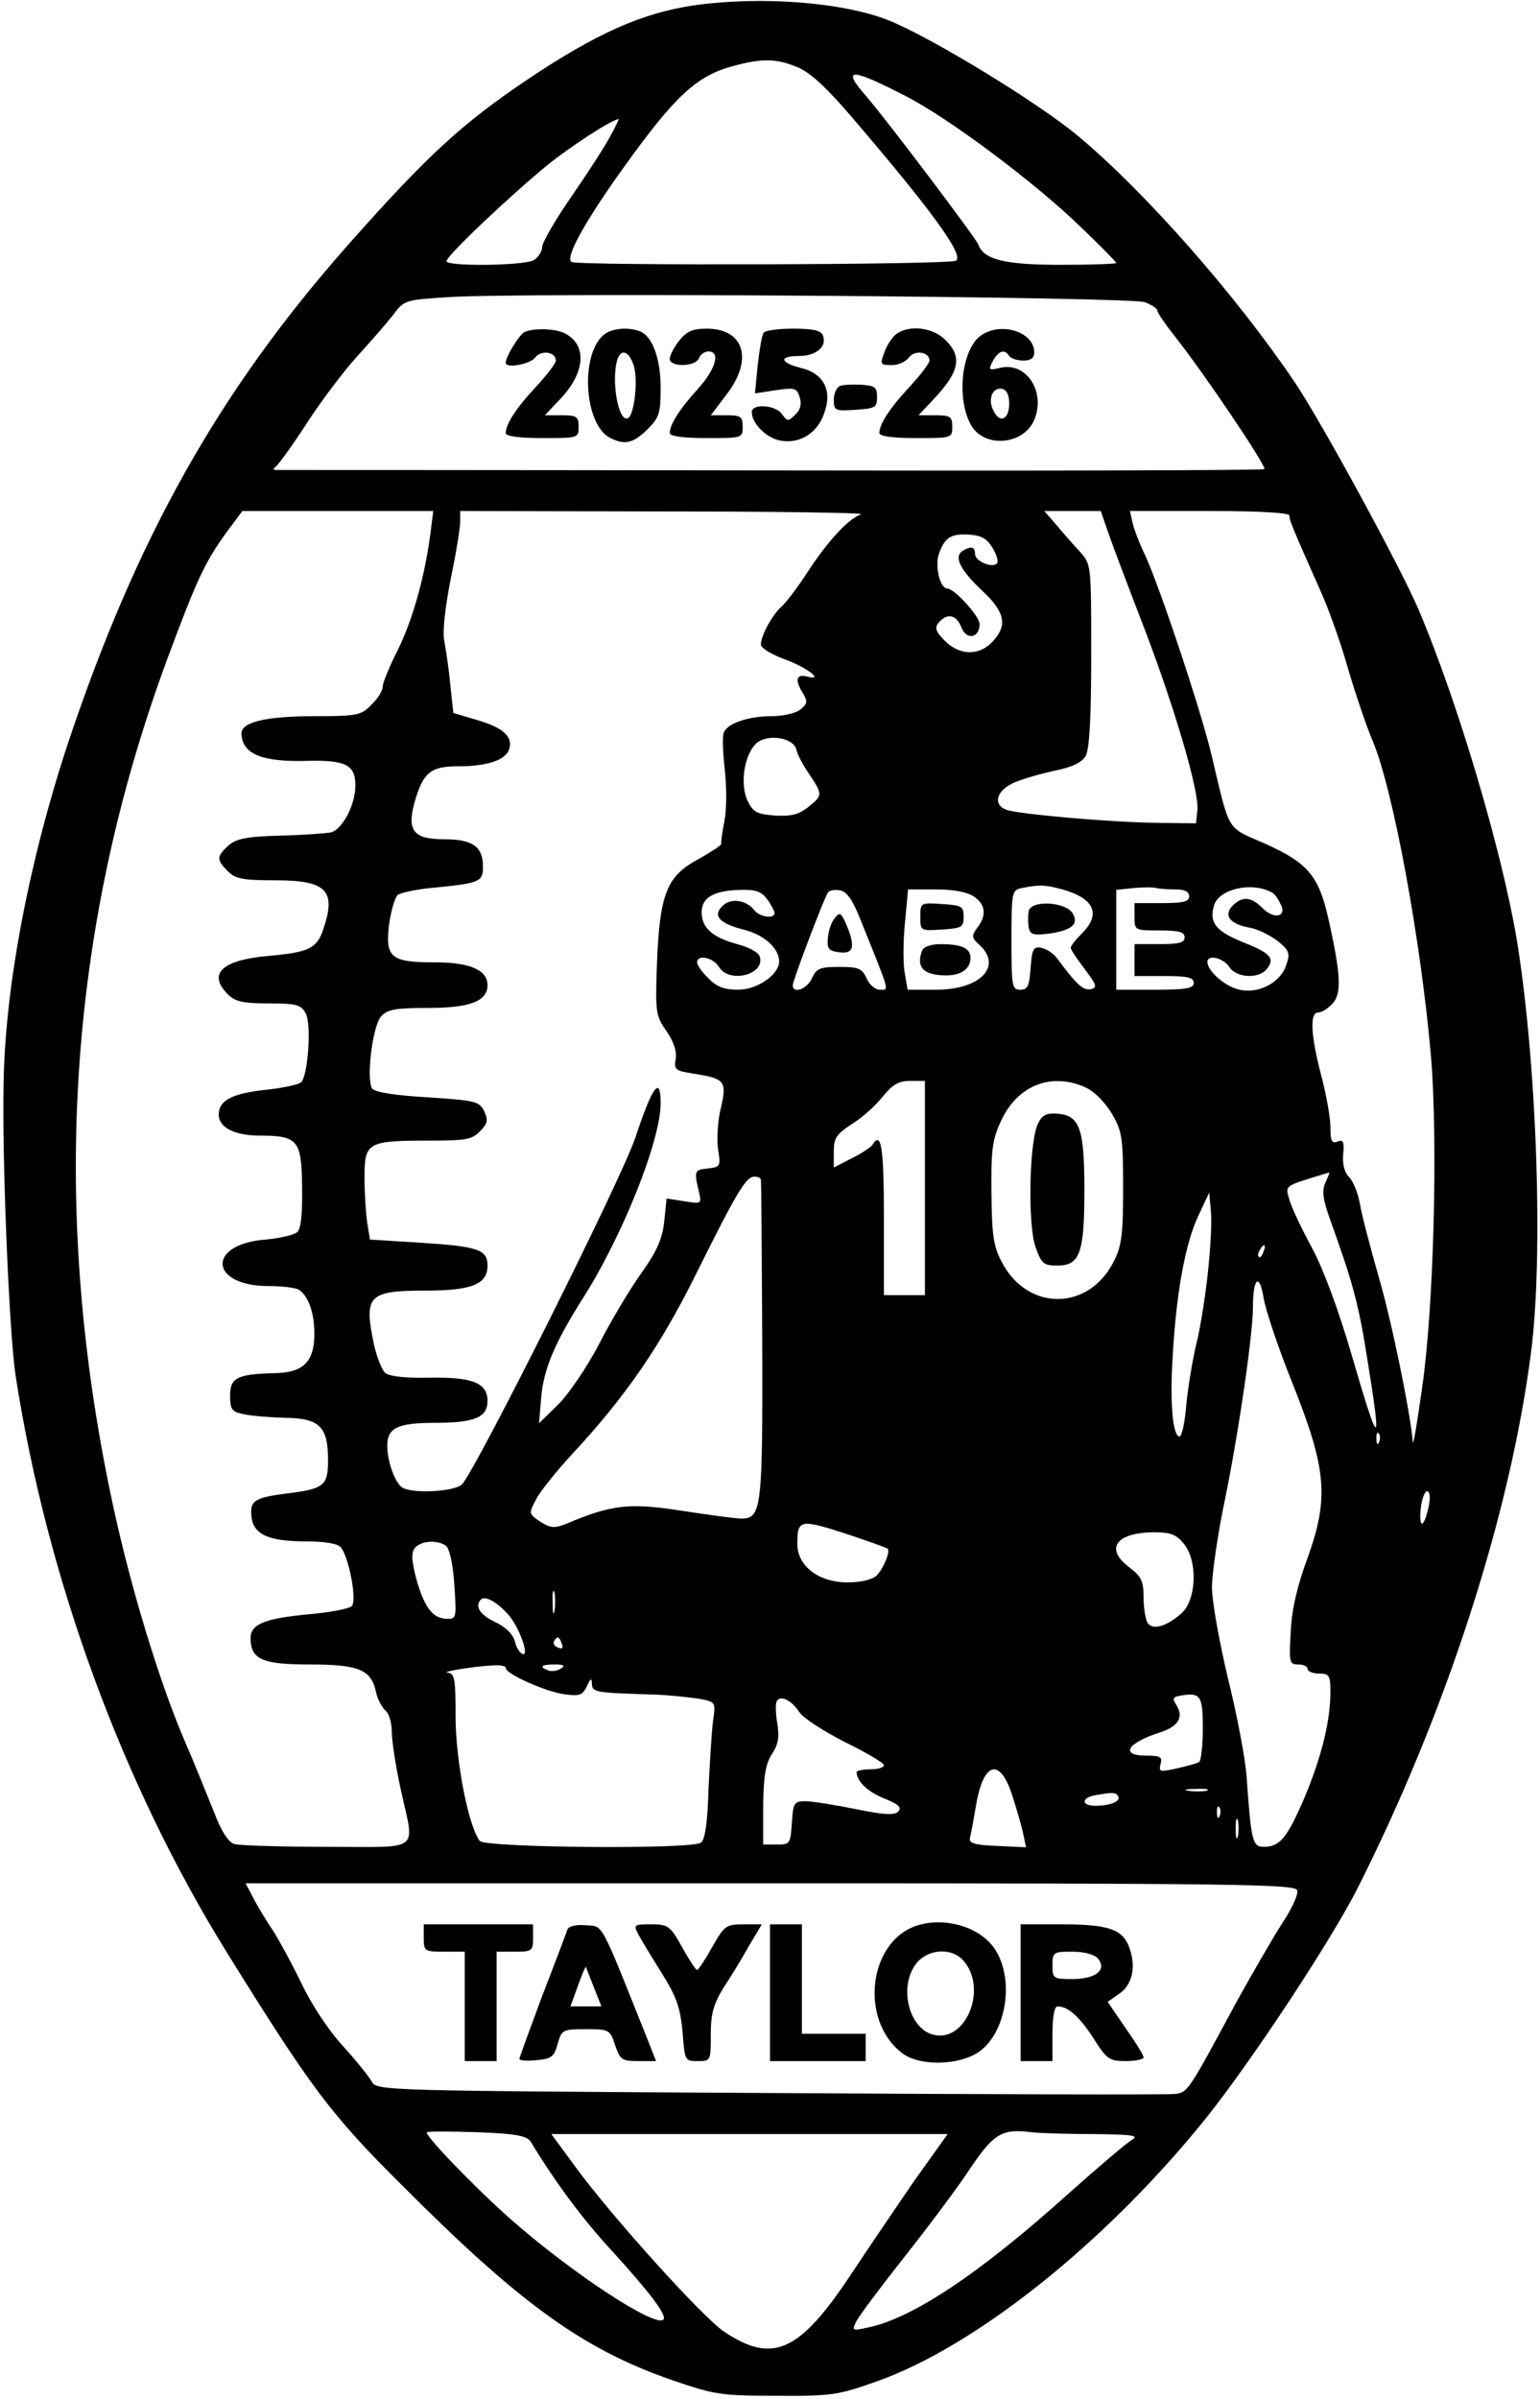<?xml version="1.0" encoding="UTF-8" standalone="yes"?>
<svg version="1.0" xmlns="http://www.w3.org/2000/svg" width="3.517in" height="5.475in" viewBox="0 0 338 526" preserveAspectRatio="xMidYMid meet">
  <g transform="translate(0,526) scale(0.1,-0.1)" fill="#000000" stroke="none">
    <path d="M1522 5249 c-113 -17 -213 -61 -365 -163 -144 -97 -220 -167 -392
-361 -284 -321 -465 -643 -616 -1095 -84 -254 -137 -528 -141 -740 -4 -168 12
-550 26 -645 69 -446 234 -897 466 -1270 182 -293 226 -352 380 -505 260 -261
398 -361 593 -429 96 -33 109 -35 232 -35 121 -1 136 2 218 31 219 77 506 307
724 578 100 125 277 393 334 507 194 385 333 816 379 1170 28 213 13 639 -31
908 -33 196 -130 523 -216 725 -42 97 -212 409 -271 497 -129 191 -327 416
-474 539 -88 74 -323 217 -417 255 -100 40 -280 54 -429 33z m227 -135 c28
-11 63 -43 118 -107 180 -210 250 -307 231 -318 -14 -9 -821 -11 -843 -3 -17
7 29 90 117 212 110 153 158 197 237 218 63 17 94 17 140 -2z m241 -65 c95
-49 286 -192 384 -288 42 -40 76 -75 76 -77 0 -2 -54 -4 -120 -4 -125 0 -171
11 -183 45 -7 16 -197 268 -246 325 -55 63 -35 63 89 -1z m-650 -86 c-11 -21
-49 -80 -85 -132 -36 -52 -65 -102 -65 -112 0 -10 -9 -23 -19 -29 -23 -12
-191 -14 -191 -2 0 12 141 145 223 212 54 43 136 96 155 100 1 0 -7 -17 -18
-37z m1173 -365 c15 -6 27 -14 27 -18 0 -5 18 -31 41 -60 61 -77 200 -283 194
-288 -2 -3 -489 -4 -1082 -3 -593 1 -1082 1 -1088 1 -6 0 -6 3 1 8 5 4 36 46
67 94 31 48 80 113 109 145 29 32 65 73 80 92 25 34 28 34 120 40 157 11 1500
1 1531 -11z m-1568 -505 c-13 -99 -39 -190 -71 -256 -19 -37 -34 -74 -34 -82
0 -9 -11 -27 -25 -40 -22 -23 -31 -25 -123 -25 -109 0 -162 -13 -162 -38 1
-45 45 -63 145 -60 84 2 105 -9 105 -54 0 -43 -29 -97 -54 -103 -11 -2 -62 -6
-112 -7 -74 -2 -96 -7 -113 -22 -26 -24 -26 -31 -1 -56 17 -17 33 -20 104 -20
113 0 135 -22 105 -109 -14 -41 -32 -49 -121 -57 -101 -9 -133 -39 -88 -84 16
-16 33 -20 90 -20 61 0 71 -3 81 -22 13 -24 5 -136 -10 -151 -5 -5 -42 -13
-82 -17 -70 -8 -99 -23 -99 -54 0 -28 35 -46 90 -46 84 0 92 -10 93 -112 1
-57 -2 -91 -10 -99 -7 -7 -38 -14 -70 -17 -130 -10 -124 -102 7 -102 30 0 60
-4 66 -8 21 -14 34 -51 34 -96 0 -62 -24 -86 -87 -87 -82 -2 -98 -10 -98 -49
0 -31 4 -36 30 -41 17 -4 58 -7 92 -8 75 -1 93 -20 93 -93 0 -56 -9 -63 -91
-73 -71 -9 -81 -16 -77 -51 4 -39 38 -54 119 -54 43 0 70 -5 77 -13 18 -22 36
-117 24 -129 -6 -6 -49 -14 -95 -18 -97 -9 -127 -22 -127 -52 0 -47 26 -58
129 -58 108 0 135 -11 146 -59 3 -16 13 -35 21 -42 8 -6 14 -28 14 -48 0 -20
9 -77 20 -127 30 -138 48 -124 -162 -124 -101 0 -192 3 -203 6 -13 3 -29 27
-46 72 -15 37 -45 112 -69 167 -53 127 -112 321 -150 495 -142 651 -103 1270
117 1865 64 172 82 212 130 278 l35 47 209 0 210 0 -6 -47z m945 40 c-28 -10
-72 -58 -115 -123 -23 -36 -50 -71 -59 -79 -20 -17 -46 -64 -46 -84 0 -7 22
-21 49 -31 51 -18 93 -50 52 -39 -24 6 -27 -8 -8 -38 10 -17 9 -22 -7 -35 -11
-8 -39 -14 -61 -14 -55 0 -102 -17 -107 -38 -3 -10 -1 -46 3 -82 4 -36 4 -85
-1 -110 -5 -25 -8 -47 -7 -50 1 -3 -21 -17 -49 -33 -70 -37 -86 -75 -92 -227
-4 -110 -3 -117 21 -151 16 -24 23 -45 20 -61 -4 -23 -1 -26 39 -32 69 -11 74
-16 60 -76 -7 -28 -9 -69 -6 -90 6 -37 5 -39 -22 -42 -30 -3 -31 -5 -20 -51 6
-27 6 -27 -32 -21 l-39 6 -5 -49 c-4 -38 -15 -65 -50 -114 -25 -35 -67 -105
-93 -156 -26 -50 -67 -110 -90 -133 l-42 -41 5 58 c5 60 29 117 88 211 89 138
174 351 174 433 0 62 -18 38 -55 -74 -30 -91 -351 -731 -381 -762 -16 -16
-109 -21 -131 -7 -16 10 -33 57 -33 92 0 39 23 50 104 50 88 0 116 12 116 48
0 40 -34 53 -131 51 -49 -1 -84 3 -93 10 -8 7 -19 35 -25 62 -23 108 -13 119
112 119 103 0 137 14 137 55 0 35 -21 42 -146 50 l-112 7 -6 37 c-3 20 -6 64
-6 99 0 77 6 81 140 81 80 0 96 2 113 20 17 17 19 24 10 44 -11 22 -18 24
-124 31 -71 4 -116 11 -122 19 -14 20 1 138 19 158 14 16 32 19 103 19 93 0
131 15 131 50 0 33 -38 50 -115 50 -97 0 -110 10 -101 83 4 30 13 60 19 65 7
5 44 13 82 16 99 10 105 13 105 46 0 44 -23 60 -85 60 -66 0 -82 18 -66 78 19
68 35 82 96 82 63 0 103 13 112 36 10 28 -11 48 -68 65 l-54 16 -7 64 c-3 35
-10 78 -13 95 -4 19 2 73 14 134 12 57 21 113 21 126 l0 24 448 -1 c246 0 440
-3 432 -6z m544 -45 c10 -29 45 -121 77 -204 67 -175 122 -361 117 -401 l-3
-28 -85 1 c-98 1 -307 19 -332 29 -29 11 -21 41 15 58 17 8 58 20 90 27 40 8
61 18 70 33 8 16 12 80 12 221 0 199 0 199 -25 227 -14 15 -37 41 -51 58 l-27
31 62 0 62 0 18 -52z m396 42 c0 -10 5 -23 69 -167 18 -40 45 -116 60 -170 16
-54 40 -125 54 -158 45 -107 106 -439 128 -694 15 -185 6 -549 -20 -726 -10
-71 -19 -125 -20 -118 -6 69 -48 272 -75 363 -18 63 -37 135 -41 159 -4 24
-15 51 -24 60 -10 10 -15 28 -13 50 3 27 0 33 -12 28 -13 -5 -16 1 -16 31 0
21 -9 72 -20 113 -23 88 -26 139 -7 139 8 0 22 9 32 20 20 22 18 64 -10 188
-21 93 -46 121 -140 163 -84 37 -75 21 -116 194 -23 98 -120 388 -149 445 -9
19 -20 47 -24 63 l-6 27 175 0 c111 0 175 -4 175 -10z m-651 -72 c9 -15 13
-30 9 -33 -11 -11 -48 5 -48 21 0 16 -9 18 -28 6 -19 -13 -4 -42 45 -88 49
-46 55 -75 21 -111 -29 -31 -72 -30 -104 2 -21 21 -23 29 -14 40 19 22 39 18
50 -10 11 -29 40 -24 40 7 0 17 -55 78 -71 78 -16 0 -28 51 -18 77 13 36 27
44 69 41 25 -2 38 -10 49 -30z m-431 -442 c2 -10 15 -34 28 -53 30 -45 30 -47
-3 -73 -20 -16 -38 -20 -72 -18 -39 3 -48 7 -60 32 -20 42 -4 116 27 132 30
15 76 3 80 -20z m584 -306 c70 -20 85 -54 43 -96 -14 -14 -25 -28 -25 -32 0
-4 14 -25 31 -47 26 -35 28 -40 13 -44 -17 -3 -31 10 -74 68 -8 11 -24 21 -35
23 -17 3 -20 -3 -23 -44 -3 -40 -6 -48 -23 -48 -18 0 -19 8 -19 109 0 106 1
110 23 114 39 8 51 7 89 -3z m249 0 c19 0 29 -5 29 -15 0 -12 -13 -15 -60 -15
l-60 0 0 -30 c0 -30 1 -30 55 -30 42 0 55 -3 55 -15 0 -12 -13 -15 -55 -15
l-55 0 0 -35 0 -35 65 0 c51 0 65 -3 65 -15 0 -12 -16 -15 -85 -15 l-85 0 0
109 0 110 38 4 c20 2 43 2 50 0 8 -2 27 -3 43 -3z m211 -7 c5 -2 13 -13 18
-24 16 -29 -13 -36 -39 -10 -25 25 -44 27 -66 5 -20 -21 -6 -40 38 -48 18 -3
45 -17 61 -29 26 -21 28 -27 19 -53 -13 -40 -64 -65 -106 -53 -31 8 -67 41
-67 60 0 17 35 9 48 -11 15 -24 64 -27 82 -5 19 23 9 35 -49 58 -62 25 -77 43
-67 80 9 38 84 55 128 30z m-1108 -15 c9 -12 16 -26 16 -30 0 -13 -32 -9 -44
6 -18 23 -52 28 -70 10 -23 -22 -7 -39 49 -53 42 -11 75 -40 75 -69 0 -29 -48
-62 -90 -62 -30 0 -47 6 -65 25 -14 13 -25 29 -25 35 0 18 35 11 48 -10 23
-38 104 -16 89 24 -3 8 -25 20 -49 26 -55 15 -78 36 -78 70 0 33 28 48 87 49
32 1 45 -4 57 -21z m204 -43 c67 -166 64 -155 43 -155 -10 0 -23 11 -29 25
-10 22 -18 25 -60 25 -42 0 -50 -3 -60 -25 -11 -24 -42 -35 -42 -15 0 10 67
187 77 203 3 5 14 7 26 5 15 -2 28 -20 45 -63z m250 49 c25 -17 28 -41 7 -68
-13 -18 -13 -22 5 -38 51 -47 1 -98 -95 -98 l-63 0 -6 35 c-4 19 -4 69 0 110
l7 75 61 0 c40 0 70 -6 84 -16z m-108 -639 l0 -235 -45 0 -45 0 0 170 c0 156
-6 191 -25 160 -4 -6 -24 -19 -46 -30 l-39 -20 0 35 c0 30 6 38 39 60 22 13
52 40 68 60 22 27 35 35 61 35 l32 0 0 -235z m354 220 c19 -9 43 -34 57 -58
22 -38 24 -53 24 -162 0 -100 -3 -127 -20 -160 -55 -111 -191 -111 -247 -1
-18 34 -21 60 -22 151 -1 93 2 117 21 157 36 79 112 108 187 73z m525 -208
c-8 -18 -6 -36 11 -83 49 -136 62 -184 80 -298 34 -209 28 -208 -34 5 -28 96
-61 185 -86 232 -23 42 -45 89 -50 106 -9 33 -15 29 87 60 2 1 -2 -9 -8 -22z
m-1239 6 c1 -5 2 -163 3 -353 1 -367 -1 -390 -46 -390 -12 0 -71 8 -130 17
-114 18 -154 14 -253 -28 -28 -11 -35 -10 -58 4 -25 17 -26 18 -10 48 8 17 46
64 83 104 114 123 190 233 268 390 90 181 110 215 129 215 8 0 14 -3 14 -7z
m980 -213 c-6 -52 -17 -120 -25 -150 -7 -30 -17 -88 -21 -127 -3 -40 -10 -73
-15 -73 -15 0 -22 74 -15 179 8 139 28 247 57 307 l23 49 4 -45 c2 -25 -2 -88
-8 -140z m123 55 c-3 -9 -8 -14 -10 -11 -3 3 -2 9 2 15 9 16 15 13 8 -4z m64
-289 c75 -188 80 -251 33 -382 -22 -59 -35 -113 -37 -161 -4 -69 -3 -73 16
-73 12 0 21 -4 21 -10 0 -5 11 -10 25 -10 22 0 25 -4 25 -39 0 -65 -19 -142
-56 -231 -39 -91 -55 -110 -90 -110 -25 0 -28 11 -38 155 -3 39 -21 135 -41
215 -19 80 -35 169 -35 199 0 30 13 120 30 200 30 149 60 356 60 416 0 62 14
75 23 21 4 -27 33 -113 64 -190z m190 -128 c-3 -8 -6 -5 -6 6 -1 11 2 17 5 13
3 -3 4 -12 1 -19z m109 -140 c-10 -48 -22 -53 -18 -8 2 22 9 40 14 40 6 0 8
-13 4 -32z m-1271 -64 c44 -15 82 -28 83 -30 7 -5 -9 -44 -24 -59 -10 -9 -34
-15 -64 -15 -63 0 -110 36 -110 84 0 55 5 56 115 20z m734 -20 c30 -38 27
-121 -5 -151 -32 -29 -64 -39 -75 -22 -5 8 -9 33 -9 56 0 35 -5 46 -30 65 -56
41 -32 77 52 78 38 0 50 -5 67 -26z m-1621 -3 c8 -5 16 -38 19 -84 5 -72 5
-77 -14 -77 -32 0 -50 22 -68 83 -12 45 -13 62 -4 73 13 15 47 18 67 5z m239
-143 c-2 -13 -4 -5 -4 17 -1 22 1 32 4 23 2 -10 2 -28 0 -40z m-102 -8 c24
-26 48 -93 32 -87 -6 2 -14 14 -17 28 -4 15 -20 31 -43 42 -34 16 -46 35 -31
50 9 8 35 -6 59 -33z m118 -64 c4 -10 1 -13 -8 -9 -8 3 -12 9 -9 14 7 12 11
11 17 -5z m-123 -54 c0 -12 83 -50 126 -57 36 -5 42 -3 52 17 8 18 11 19 11 6
1 -19 5 -20 136 -24 33 -1 77 -6 98 -9 38 -7 38 -7 32 -49 -3 -22 -7 -90 -10
-150 -2 -75 -8 -112 -17 -117 -22 -15 -474 -11 -485 4 -25 32 -53 177 -53 271
0 84 -2 96 -17 98 -20 1 56 14 100 16 15 1 27 -1 27 -6z m121 -1 c-8 -5 -20
-7 -28 -4 -21 8 -15 13 15 13 20 0 23 -3 13 -9z m1409 -131 c0 -38 -4 -71 -8
-74 -5 -3 -27 -9 -49 -14 -37 -8 -40 -8 -36 9 5 16 0 19 -31 19 -58 0 -43 27
27 50 43 13 56 34 39 61 -10 15 -8 18 11 21 42 7 47 -1 47 -72z m-886 36 c8
-13 53 -42 100 -66 47 -23 86 -46 86 -51 0 -5 -13 -9 -30 -9 -16 0 -30 -3 -30
-6 0 -20 25 -44 61 -58 32 -13 39 -20 30 -29 -8 -8 -31 -7 -94 6 -45 9 -94 17
-109 17 -25 0 -27 -3 -30 -47 -3 -46 -4 -48 -33 -48 l-30 0 0 85 c1 65 5 91
19 113 14 21 17 37 12 68 -4 22 -4 44 -1 49 8 13 32 2 49 -24z m467 -181 c9
-28 20 -65 24 -83 l7 -33 -64 3 c-50 2 -62 6 -59 18 2 8 8 40 13 70 16 96 52
107 79 25z m427 8 c-10 -2 -28 -2 -40 0 -13 2 -5 4 17 4 22 1 32 -1 23 -4z
m-194 -12 c7 -11 -17 -21 -50 -21 -30 0 -32 17 -1 23 39 7 46 7 51 -2z m223
-43 c-3 -8 -6 -5 -6 6 -1 11 2 17 5 13 3 -3 4 -12 1 -19z m40 -45 c-3 -10 -5
-2 -5 17 0 19 2 27 5 18 2 -10 2 -26 0 -35z m130 -118 c3 -9 -11 -40 -33 -73
-20 -31 -65 -109 -100 -172 -106 -197 -107 -198 -134 -202 -14 -2 -414 -1
-889 2 -850 5 -864 5 -875 25 -6 11 -35 47 -65 80 -31 34 -69 92 -89 135 -20
41 -48 93 -62 115 -15 22 -35 55 -44 73 l-17 32 1151 0 c1025 0 1151 -2 1157
-15z m-1682 -552 c55 -91 116 -172 177 -238 83 -91 123 -143 114 -152 -18 -18
-201 102 -336 221 -78 69 -189 184 -183 190 3 2 52 2 111 0 85 -3 109 -8 117
-21z m1234 17 c88 -1 102 -3 85 -13 -12 -7 -73 -59 -137 -116 -199 -179 -347
-277 -445 -296 -32 -7 -33 -6 -22 15 6 12 54 76 107 143 53 67 118 154 144
194 51 75 69 85 133 77 16 -2 76 -4 135 -4z m-392 -102 c-39 -57 -101 -148
-138 -204 -114 -172 -172 -199 -279 -128 -47 31 -249 255 -327 362 l-53 72
435 0 435 0 -73 -102z"/>
    <path d="M1152 4533 c-11 -4 -42 -54 -42 -68 0 -13 54 -3 65 12 13 17 45 12
45 -7 0 -6 -20 -32 -44 -58 -44 -47 -66 -82 -66 -101 0 -7 30 -11 80 -11 79 0
80 0 80 25 0 22 -4 25 -37 25 l-37 0 31 33 c57 58 63 120 14 146 -20 11 -66
13 -89 4z"/>
    <path d="M1327 4528 c-54 -41 -46 -196 11 -227 33 -17 51 -13 83 18 26 26 29
36 29 91 0 64 -18 113 -45 124 -26 10 -60 7 -78 -6z m65 -73 c8 -32 0 -102
-13 -111 -22 -13 -39 87 -23 131 9 23 27 13 36 -20z"/>
    <path d="M1491 4514 c-12 -15 -21 -33 -21 -40 0 -19 56 -18 64 1 3 8 12 15 21
15 27 0 16 -39 -24 -83 -39 -43 -61 -77 -61 -96 0 -7 30 -11 80 -11 79 0 80 0
80 25 0 22 -4 25 -35 25 l-35 0 35 46 c59 77 38 144 -44 144 -31 0 -44 -6 -60
-26z"/>
    <path d="M1676 4531 c-4 -5 -9 -37 -13 -71 l-6 -62 46 7 c41 6 46 5 52 -15 5
-15 2 -28 -10 -39 -15 -15 -17 -15 -29 2 -15 20 -66 23 -66 4 0 -24 30 -55 60
-62 42 -9 82 13 98 57 20 51 1 90 -51 102 -46 12 -48 26 -3 26 37 0 62 21 52
45 -4 11 -21 15 -65 15 -33 0 -62 -4 -65 -9z"/>
    <path d="M1967 4528 c-9 -7 -21 -25 -26 -40 -10 -26 -9 -28 16 -28 14 0 31 7
38 17 13 17 45 12 45 -7 0 -6 -20 -32 -44 -58 -44 -47 -66 -82 -66 -101 0 -7
30 -11 80 -11 79 0 80 0 80 25 0 22 -4 25 -37 25 l-37 0 31 33 c59 62 66 95
28 132 -27 28 -80 34 -108 13z"/>
    <path d="M2153 4525 c-44 -31 -55 -145 -19 -201 32 -47 114 -37 136 16 26 62
-18 128 -75 114 -25 -6 -26 -5 -16 15 13 23 26 27 36 11 3 -5 17 -10 31 -10
17 0 24 6 24 18 0 45 -73 68 -117 37z m62 -149 c0 -35 -20 -45 -34 -17 -14 25
-3 53 18 49 10 -2 16 -13 16 -32z"/>
    <path d="M1843 4414 c-7 -3 -13 -17 -13 -30 0 -24 3 -25 48 -22 43 3 47 5 47
28 0 22 -5 25 -35 27 -19 1 -41 0 -47 -3z"/>
    <path d="M2258 3263 c-2 -10 -2 -26 0 -37 3 -15 10 -17 44 -13 50 7 67 21 52
45 -16 25 -90 29 -96 5z"/>
    <path d="M1832 3247 c-7 -8 -14 -28 -15 -44 -2 -24 2 -28 26 -31 31 -4 35 13
14 62 -11 25 -14 27 -25 13z"/>
    <path d="M2020 3250 c0 -31 0 -31 48 -28 43 3 47 5 47 28 0 23 -4 25 -47 28
-48 3 -48 3 -48 -28z"/>
    <path d="M2024 3176 c-13 -33 0 -51 39 -54 42 -4 67 11 67 38 0 21 -19 30 -66
30 -21 0 -37 -6 -40 -14z"/>
    <path d="M2279 2798 c-20 -35 -24 -224 -6 -273 13 -36 17 -40 48 -40 49 0 59
27 59 165 0 135 -10 163 -57 168 -25 2 -35 -2 -44 -20z"/>
    <path d="M2022 1040 c-115 -27 -140 -210 -40 -284 35 -25 110 -26 156 -2 68
35 92 160 46 231 -30 46 -101 70 -162 55z m92 -79 c55 -61 6 -182 -66 -163
-54 14 -76 106 -37 156 25 32 77 36 103 7z"/>
    <path d="M930 1010 c0 -29 2 -30 45 -30 l45 0 0 -120 0 -120 35 0 35 0 0 120
0 120 40 0 c38 0 40 2 40 30 l0 30 -120 0 -120 0 0 -30z"/>
    <path d="M1245 1028 c-2 -7 -27 -73 -55 -145 -27 -73 -50 -135 -50 -138 0 -4
17 -5 37 -3 33 3 39 7 47 36 9 31 11 32 62 32 51 0 53 -1 64 -35 11 -32 15
-35 51 -35 l39 0 -17 43 c-108 270 -98 252 -137 255 -23 2 -38 -2 -41 -10z
m58 -125 l17 -43 -34 0 -34 0 16 44 c9 25 17 44 18 43 0 -1 8 -21 17 -44z"/>
    <path d="M1401 1018 c7 -13 30 -51 52 -86 32 -51 40 -75 45 -127 5 -64 5 -65
33 -65 29 0 29 1 29 58 0 46 6 67 28 103 16 24 41 65 56 92 l28 47 -40 0 c-39
0 -42 -3 -69 -50 -15 -27 -30 -50 -33 -50 -3 0 -18 23 -33 50 -26 47 -31 50
-68 50 -38 0 -39 -1 -28 -22z"/>
    <path d="M1690 890 l0 -150 105 0 105 0 0 30 0 30 -70 0 -70 0 0 120 0 120
-35 0 -35 0 0 -150z"/>
    <path d="M2240 890 l0 -150 35 0 35 0 0 60 c0 36 4 60 11 60 23 0 48 -22 79
-70 29 -46 35 -50 71 -50 21 0 39 4 39 8 0 5 -18 34 -40 65 l-39 57 23 16 c30
19 40 57 26 99 -14 44 -45 55 -150 55 l-90 0 0 -150z m170 75 c20 -25 -5 -45
-56 -45 -42 0 -44 1 -44 30 0 29 2 30 44 30 26 0 48 -6 56 -15z"/>
  </g>
</svg>